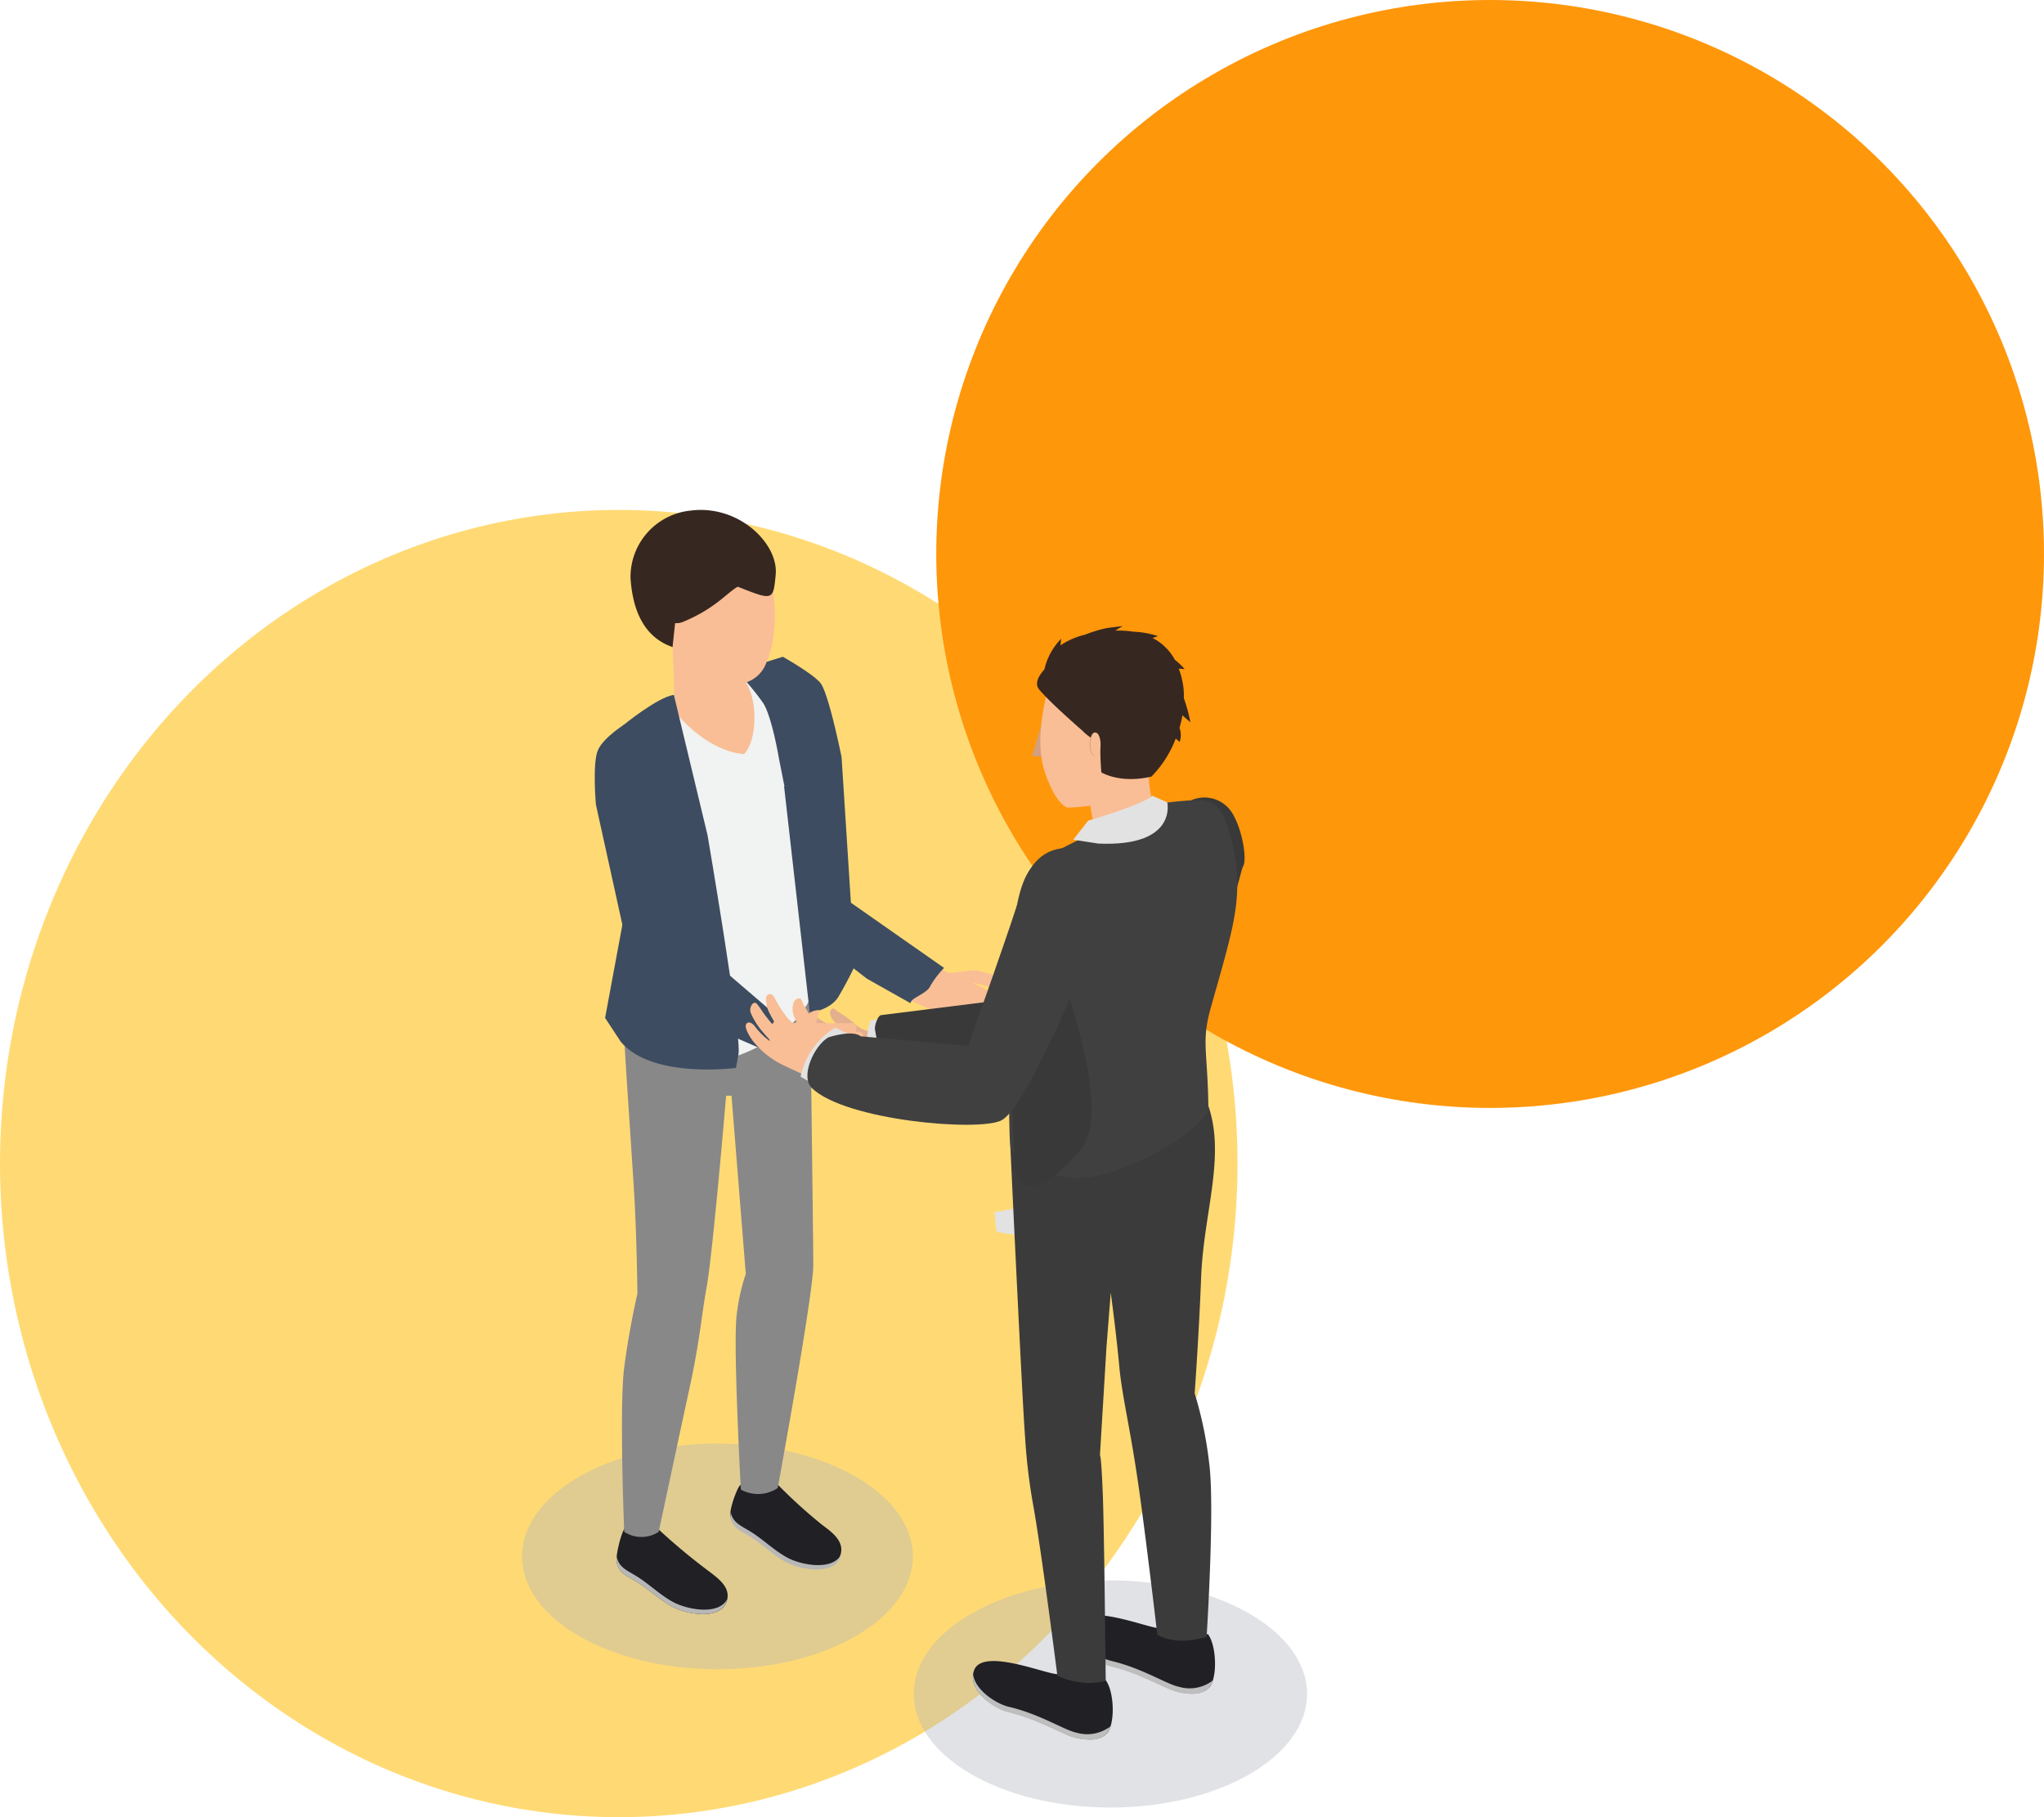 <svg xmlns="http://www.w3.org/2000/svg" xmlns:xlink="http://www.w3.org/1999/xlink" width="441" height="392" viewBox="0 0 441 392">
  <defs>
    <clipPath id="clip-path">
      <rect id="長方形_628" data-name="長方形 628" width="169.376" height="279.906" fill="none"/>
    </clipPath>
  </defs>
  <ellipse id="楕円形_123" data-name="楕円形 123" cx="133.5" cy="141" rx="133.5" ry="141" transform="translate(0 110)" fill="#ffda74" style="mix-blend-mode: multiply;isolation: isolate"/>
  <circle id="楕円形_122" data-name="楕円形 122" cx="119.5" cy="119.5" r="119.5" transform="translate(202)" fill="#ff970a" style="mix-blend-mode: multiply;isolation: isolate"/>
  <g id="グループ_2048" data-name="グループ 2048" transform="translate(112.624 110)">
    <g id="グループ_1177" data-name="グループ 1177" transform="translate(0 0)" clip-path="url(#clip-path)">
      <path id="パス_2553" data-name="パス 2553" d="M33.978,29.106l-4.065-2.149.193-.016,3.011.779a1.367,1.367,0,0,0,.689-2.646l-3.2-.829c-.131-.033-.242.049-.373.053-.1-.016-.18-.1-.291-.09l-5.763.7c-.623.062.537.287,1.017.779a1.941,1.941,0,0,0-.775.644l-2.441,4.619a2.015,2.015,0,0,0,.841,2.719l6.838,3.61a2.013,2.013,0,0,0,2.719-.837l2.441-4.619a2.014,2.014,0,0,0-.841-2.719" transform="translate(67.457 75.087)" fill="#f9be95"/>
      <path id="パス_2554" data-name="パス 2554" d="M14.784,20.183c.558-4.18-2.194-8.158.463-11.485,9.294,9.18,8.179,33.45,10.3,48.966,6.952,7.248,20.906,14.4,24.828,16.169.705.332,1.337.685,1.189,1.448a17.186,17.186,0,0,1-3.253,7.1c-9.29-3.979-15.89-6.263-27.428-17.227a25.111,25.111,0,0,1-2.916-3.847c-3.29-9.885-4.126-33.913-3.179-41.124" transform="translate(43.641 26.98)" fill="#f9be95"/>
      <path id="パス_2555" data-name="パス 2555" d="M38.358,29.822c-.529.34-8.655,1.628-10.037,1.157A7.074,7.074,0,0,1,25.474,29.1a31.069,31.069,0,0,0-3.228-2.223c-.939-.738-.841-.837-1.349-.427s-.267,1.645.546,2.523,1.583,1.083,1.686,1.345-.865.107-2.158-.349a17.483,17.483,0,0,1-3.523-2.051c-.952-.525-1.333.291-1.124.705a4.862,4.862,0,0,0,1.735,2.026,21.355,21.355,0,0,0,2.863,1.76,11.064,11.064,0,0,1-2.543-.783c-1.534-.673-2.071-1.1-2.9-1.444s-.96,1.132-.221,1.768a11.362,11.362,0,0,0,2.564,1.6c1.021.472,2.814,1.1,2.814,1.1a11.6,11.6,0,0,1-3.921-1.136c-.792-.332-1.276-.09-1.317.316s.394,1,2.051,1.9a14.125,14.125,0,0,0,3.072,1.013l-1.706.533a.588.588,0,1,0,.349,1.124l4.442-1.386c.111,0,.217.029.328.025,2.244-.053,3.1-.123,4.294-.16,4.393-.139,13.716-1.756,15.246-2.633-1.883-1.608-3.634-3.117-5.119-4.422" transform="translate(45.834 81.299)" fill="#e4af8f"/>
      <path id="パス_2556" data-name="パス 2556" d="M28.749,11.394l-1.924,6.358,2.194.135s-.033-6.493-.271-6.493" transform="translate(83.204 35.343)" fill="#d49f7e"/>
      <path id="パス_2557" data-name="パス 2557" d="M63.037,56.3c23.433,0,42.432,10.968,42.432,24.5s-19,24.5-42.432,24.5-42.432-10.968-42.432-24.5,19-24.5,42.432-24.5" transform="translate(63.911 174.616)" fill="#b2b6bc" opacity="0.398"/>
      <path id="パス_2558" data-name="パス 2558" d="M95.484,19.466c.447,3.946-16.911,35.422-17.92,41.239s-56.723,9.048-56.723,9.048l-2.088-7.309,49.413-8.527,17.92-38.277Z" transform="translate(58.167 48.509)" fill="#f9be95"/>
      <path id="パス_2559" data-name="パス 2559" d="M37.078,36.388l1.321,5.2s-6.887,3.31-13.126,1.128l-.422-4.081Z" transform="translate(77.081 112.867)" fill="#e3e2e2"/>
      <path id="パス_2560" data-name="パス 2560" d="M25.228,36.71l-5.509,1.054a12.637,12.637,0,0,1-.911-10.107l4.135-1.046Z" transform="translate(56.339 82.545)" fill="#e3e2e2"/>
      <path id="パス_2561" data-name="パス 2561" d="M95.666,18.484a7.053,7.053,0,0,0-8.577-2.875,1.467,1.467,0,0,0-.623.492L55.933,57.155a1.341,1.341,0,0,1-.911.533L19.907,62.068c-.738.09-1.427,2.3-1.337,3.035l.718,4.126c.193,1.542,1.969,4.418,3.507,4.225l40.878-5.148c27.666-1.39,33.441-37.022,34.311-38.29s.037-7.625-2.317-11.534" transform="translate(57.574 46.912)" fill="#393939"/>
      <path id="パス_2562" data-name="パス 2562" d="M52.357,64.639a13.846,13.846,0,0,1-10.4-1.272c-2.506,0-16.12-5.742-17.97-.861-1.608,4.3,4.282,8.265,7.482,9.016,6.879,1.665,11.948,5.1,14.717,5.607,2.055.431,4.709.714,6.358-.894,1.907-1.87,1.739-9.052-.189-11.6" transform="translate(73.562 187.778)" fill="#202025"/>
      <path id="パス_2563" data-name="パス 2563" d="M46.13,73.827c-2.769-.578-7.834-4-14.717-5.611-2.637-.636-7.182-3.532-7.65-6.973-.6,3.946,4.713,7.477,7.65,8.15C38.3,71.058,43.361,74.5,46.13,75c2.059.431,4.713.71,6.358-.9a4.091,4.091,0,0,0,.9-1.645,8.239,8.239,0,0,1-7.256,1.366" transform="translate(73.562 189.96)" fill="#bdbebd"/>
      <path id="パス_2564" data-name="パス 2564" d="M57.737,62.213a13.747,13.747,0,0,1-10.4-1.251c-2.506,0-16.12-5.763-17.97-.861-1.608,4.282,4.282,8.244,7.482,9.011C43.713,70.778,48.8,74.2,51.568,74.724c2.055.431,4.709.71,6.358-.9,1.907-1.887,1.739-9.069-.189-11.612" transform="translate(90.249 180.29)" fill="#202025"/>
      <path id="パス_2565" data-name="パス 2565" d="M51.51,71.4c-2.769-.578-7.855-4-14.717-5.611-2.637-.636-7.182-3.515-7.65-6.957-.6,3.946,4.713,7.482,7.65,8.154C43.655,68.65,48.741,72.07,51.51,72.6c2.059.431,4.713.71,6.358-.9a4.118,4.118,0,0,0,.9-1.645A8.2,8.2,0,0,1,51.51,71.4" transform="translate(90.25 182.476)" fill="#bdbebd"/>
      <path id="パス_2566" data-name="パス 2566" d="M68.553,108.384a83.091,83.091,0,0,0-3.121-14.959s.935-12.867,1.4-25.057c.521-13.839,5.328-26.013,1.53-37.047L25.694,40.8s2.58,55.168,3.138,61.842a125.816,125.816,0,0,0,1.87,15.484c1.87,10.718,5.107,36.185,5.107,36.185a15.929,15.929,0,0,0,10.435,1.161s-.32-32.2-.615-39.926c-.357-9.348-.636-8.7-.636-8.7l1.419-23.466.915-11.669s1.181,8.564,1.87,16.21c.673,6.678,2.285,12.719,4.077,25.135,1.571,10.771,4.1,32.424,4.1,32.424,4.524,2.621,10.64.451,10.64.451s1.813-28.2.541-37.551" transform="translate(79.696 97.151)" fill="#3c3b3b"/>
      <path id="パス_2567" data-name="パス 2567" d="M57.475,42.99c-3.253.168-5.611,1.009-6.079,0a46.894,46.894,0,0,1-.747-5.07c.373-.952.71-1.961.71-1.961,4.077-2.506,5.369-6.92,5.911-12.063.915-8.79-3.835-16.473-12.625-17.391C36.4,5.648,30.322,11.46,28.7,19.43c-.861,3.925-2.6,11.349-.263,17.818,1.325,3.63,3.011,6.489,4.713,7.051a37.453,37.453,0,0,0,4.881-.431s.427,2.432.726,4,.189,2.391-2.933,4.3,4.709,5.87,9.836,5.476,10.861-3.478,12.453-6.768c1.739-3.646,1.571-7.986-.636-7.892" transform="translate(84.563 19.919)" fill="#f9be95"/>
      <path id="パス_2568" data-name="パス 2568" d="M57.868,16.068c.9,2.244-1.4,4.992-7.482,6.92s-6.657-.562-6.657-.562a124.3,124.3,0,0,0-11.874,6.116c-3.741,2.564-5.271,9.984-5.775,22.441-.562,14.475-.619,35.96-.131,39.664,0,0,6.842,6.825,15.611,6.112s23.507-8.47,27.08-14.471c-.094-12.7-1.587-14.754.468-22.067,4.713-16.829,7.182-23.6,4.9-34.725-1.866-9.184-4.524-10.324-8.15-10.23a76.642,76.642,0,0,0-7.986.8" transform="translate(79.457 47.33)" fill="#404040"/>
      <path id="パス_2569" data-name="パス 2569" d="M26.5,26.416c2.018-6.1,4.114-7.067,7.088-8.249,3.458-1.4,6.452,1.534,5.291,9.352A155.01,155.01,0,0,1,32.3,53.943" transform="translate(82.202 55.308)" fill="#f9be95"/>
      <path id="パス_2570" data-name="パス 2570" d="M60.177,26.873a33.984,33.984,0,0,0-1.411-5.205,19.669,19.669,0,0,0-.062-2.084,17.825,17.825,0,0,0-1.03-4.282l1.272.094a14.836,14.836,0,0,0-2.112-2,11.341,11.341,0,0,0-4.815-4.713l1.189-.394A19.94,19.94,0,0,0,47.83,7.32a21.323,21.323,0,0,0-3.856-.226l1.583-.989-3.281.41a28.2,28.2,0,0,0-4.84,1.464,15.929,15.929,0,0,0-5.3,2.305l.168-1.448a14.044,14.044,0,0,0-3.634,6.641c-1.251,1.39-2.174,3.027-1.124,4.307,2.227,2.736,9.282,8.852,9.282,8.852a12.987,12.987,0,0,0,3.925,2.724,61.367,61.367,0,0,0,.221,6.325c3.142,1.674,7.367,1.751,10.82.882a23.727,23.727,0,0,0,5.222-8.187l.837.73a4.427,4.427,0,0,0-.025-3.035,25.188,25.188,0,0,0,.64-2.7Z" transform="translate(84.028 18.941)" fill="#372721"/>
      <path id="パス_2571" data-name="パス 2571" d="M32.061,14.255c0,1.407-.492,2.551-1.1,2.551s-1.1-1.144-1.1-2.551.492-2.551,1.1-2.551,1.1,1.144,1.1,2.551" transform="translate(92.611 36.304)" fill="#d49f7e"/>
      <path id="パス_2572" data-name="パス 2572" d="M32.1,14.259c0,1.407-.492,2.551-1.1,2.551s-1.1-1.144-1.1-2.551.492-2.551,1.1-2.551,1.1,1.144,1.1,2.551" transform="translate(92.732 36.317)" fill="#f9be95"/>
      <path id="パス_2573" data-name="パス 2573" d="M32.2,20.408s11.124-3.2,13.876-5.373l3.2,1.407s2.3,9.66-14.906,8.893L29,24.5Z" transform="translate(89.941 46.636)" fill="#e3e2e2"/>
      <path id="パス_2574" data-name="パス 2574" d="M34.522,22.79s14.914,35.086,6.69,44.692C29.469,81.2,27.287,72.4,27.287,72.4l-1.76-32.674Z" transform="translate(79.178 70.69)" fill="#393939"/>
      <path id="パス_2575" data-name="パス 2575" d="M23.918,29.595a5.263,5.263,0,0,0-.1,2.071" transform="translate(73.69 91.797)" fill="#404040"/>
      <path id="パス_2576" data-name="パス 2576" d="M42.166,49.1c23.285,0,42.166,10.9,42.166,24.344S65.451,97.789,42.166,97.789,0,86.891,0,73.446,18.88,49.1,42.166,49.1" transform="translate(0 152.302)" fill="#b2b6bc" opacity="0.4"/>
      <path id="パス_2577" data-name="パス 2577" d="M6.879,53.547c2.879,2.342,7.116.205,7.322.427A133.85,133.85,0,0,0,24.812,62.8c1.858,1.415,4.59,3.29,4.069,6-.89,4.828-8.642,3.343-11.575,1.858s-5.316-3.921-8.084-5.578C7.252,63.859,5.316,63.227,5,60.738c-.258-1.579,1.3-7.248,1.879-7.19" transform="translate(15.422 166.089)" fill="#202025"/>
      <path id="パス_2578" data-name="パス 2578" d="M5.017,55.037c.39,2.379,2.305,3.048,4.253,4.258,2.826,1.743,5.3,4.274,8.216,5.738s9.442,2.732,11.337-.722c-1.025,4.664-8.642,3.2-11.542,1.727S11.966,62.117,9.2,60.464c-1.969-1.226-3.9-1.858-4.217-4.348a6.761,6.761,0,0,1,.037-1.079" transform="translate(15.426 170.711)" fill="#b8b7b7"/>
      <path id="パス_2579" data-name="パス 2579" d="M13.18,51.295c2.879,2.342,7.9-.205,8.121,0a111.39,111.39,0,0,0,9.459,8.569c1.858,1.39,4.59,3.285,4.089,6-.911,4.832-8.663,3.343-11.579,1.858s-5.316-3.938-8.084-5.574c-1.969-1.226-3.921-1.858-4.217-4.348-.185-1.579,1.71-6.563,2.211-6.505" transform="translate(33.985 159.068)" fill="#202025"/>
      <path id="パス_2580" data-name="パス 2580" d="M11.009,52.69c.39,2.379,2.305,3.048,4.258,4.258,2.822,1.743,5.3,4.274,8.212,5.759s9.442,2.711,11.337-.742c-1.025,4.664-8.642,3.216-11.542,1.747s-5.3-3.942-8.064-5.669c-1.989-1.226-3.921-1.858-4.237-4.348a6.842,6.842,0,0,1,.037-1" transform="translate(34.019 163.431)" fill="#b8b7b7"/>
      <path id="パス_2581" data-name="パス 2581" d="M5.753,35.428c.148,4.348,1.485,23.228,2.1,33.208s.742,22.3.742,22.3S6.869,98.2,5.753,106.769s0,35.55,0,35.55a6.821,6.821,0,0,0,7.432,0s4.61-21.612,6.727-31.349,2.51-15.353,3.605-21.37c1.337-7.305,4.221-41.366,4.221-41.366h1.153l3.084,38.445a42.793,42.793,0,0,0-1.952,8.737c-.837,6.259.89,37.777.89,37.777a7.618,7.618,0,0,0,7.953-.332s7.678-41.739,7.678-48.076c0-4.217-.71-59.594-.71-59.594Z" transform="translate(16.306 78.134)" fill="#888889"/>
      <path id="パス_2582" data-name="パス 2582" d="M12.021,7.213s.484,9.479.279,10.312-4.348,3.605-5.574,4.61,6.559,8.585,10.332,10.443,15.722-2.822,15.923-8.7-2.043-10.8-3.864-11.058-17.1-5.611-17.1-5.611" transform="translate(20.46 22.374)" fill="#f9be95"/>
      <path id="パス_2583" data-name="パス 2583" d="M16.247,16.492S23.121,26.73,32.711,27.641c3.031-2.974,3.29-13.585-.89-16.985,0,0,3.843-3.1,6.485-2.506a13.661,13.661,0,0,1,5.984,7.617,62.377,62.377,0,0,1,3.38,21.928c-.168,10.053,0,40.771,0,40.771s-1.337,6.489-10.016,11.321S22.527,95.1,16.637,93.724C11.788,92.591,7.773,90.881,6.1,87.37c.447-7.063,3.589-25.443,2.416-34.307S5.468,37.6,4.984,30.43,5.915,23.4,9.52,20.861a54.866,54.866,0,0,1,6.727-4.368" transform="translate(15.176 25.043)" fill="#f1f2f2"/>
      <path id="パス_2584" data-name="パス 2584" d="M4.5,13.263c3.585-1.021.853-.185,3.585-1.021,9.294,9.159,8.2,24.881,10.316,40.4C23.561,61.208,42.72,72.73,42.72,72.73c.242,1.653,6.5,4.467,4.418,7.9-10.664-4.089-27.2-12.678-35.32-20.71-.463-.427-1.132-.558-1.321-1.132-3.29-9.963-6.948-38.3-6-45.529" transform="translate(13.474 37.973)" fill="#f9be95"/>
      <path id="パス_2585" data-name="パス 2585" d="M20.233,9.727,27.5,39.977s7.371,43.117,6.686,47.211l-.546,3S15.635,92.647,8.813,84.6L5.4,79.411l3.823-20.6L4.039,27.7l5.32-11.46s7.42-6.062,10.874-6.509" transform="translate(12.528 30.172)" fill="#3d4c60"/>
      <path id="パス_2586" data-name="パス 2586" d="M13.788,23.489,19.321,72.23s4.3-.537,6.107-3.326a83.528,83.528,0,0,0,4.262-8.2l1.477-6.559L25.429,48.9,22.968,11.684Z" transform="translate(42.767 36.242)" fill="#3d4c60"/>
      <path id="パス_2587" data-name="パス 2587" d="M10.526,11.233S5.711,14.182,4.5,17s-.427,11.7-.427,11.7l7.457,33.852s16.3,13.88,23.737,16.895l6.44,2.818s-1.009-7.043,2.01-7.445L23.8,57.726,18.615,40.765Z" transform="translate(11.869 34.843)" fill="#3d4c60"/>
      <path id="パス_2588" data-name="パス 2588" d="M11.294,10.86l9.951-3.138s6.235,3.507,8.048,5.574,4.627,16.1,4.627,16.1l2.01,31.382,20.1,14.069a19.759,19.759,0,0,0-3,3.958C52.25,80.47,48.8,81.3,48.8,82.464l-9.418-5.3-11.3-8.745L20.424,29.765S18.915,20.7,17.012,17.722a55.858,55.858,0,0,0-5.718-6.862" transform="translate(35.031 23.953)" fill="#3d4c60"/>
      <path id="パス_2589" data-name="パス 2589" d="M34.2,13.25h0C33.065,5.817,27.765.243,20.165.744a14.588,14.588,0,0,0-7.432,26.628,14.45,14.45,0,0,0,1.173,3.216c2.674,3.142,10.8,5.074,13.117,4.737a6.949,6.949,0,0,0,6.1-4.885C35.645,24.6,34.849,16.872,34.2,13.25" transform="translate(19.696 2.211)" fill="#f9be95"/>
      <path id="パス_2590" data-name="パス 2590" d="M18.607.148a14.4,14.4,0,0,0-12.9,14.606c.3,4.011,1.374,12.19,9.069,14.828l.55-5.168A3.736,3.736,0,0,0,17,24.167c6.957-2.9,9.171-6,11.829-7.609,7.613,3.007,7.67,3.064,8.2-2.6C37.651,7.264,29.05-1.226,18.607.148" transform="translate(17.706 0.002)" fill="#372721"/>
      <path id="パス_2591" data-name="パス 2591" d="M13.368,30.032c.447-1.637,1.616-1.226,2.953-.816,1.431.578.529.185,2.039-.144a13.964,13.964,0,0,0,3.236-2.19,3.982,3.982,0,0,1,2.043-.578,28.188,28.188,0,0,1-.705,2.826h7.432a1.134,1.134,0,0,1,1.058,1.858h.463c1.358-.3,1.862,1.858.578,2.121l-1.116.164c.894.353,1.116,1.858,0,2.047H31a1.6,1.6,0,0,1-.484,0h-.39a1.165,1.165,0,0,1-.894,1.39l-.111.021c-3.269.427-8.08,1.727-11.038-.968-2.051-.193-1.575-.205-3.45-1.066-1.764-.89-1.821-2.732-1.263-4.664" transform="translate(40.492 81.589)" fill="#f9be95"/>
      <path id="パス_2592" data-name="パス 2592" d="M36.369,48.251C33.6,47.529,30.61,45.839,25.3,43.329c-1.44-.681-2.5-1.124-5.209-2.424a18.693,18.693,0,0,1-6.916-5.5c-1.423-2.08-1.575-3.052-1.28-3.511s1.017-.451,1.76.422a15.434,15.434,0,0,0,3.966,3.741s-1.743-1.838-2.674-3.019a15.354,15.354,0,0,1-2.075-3.462c-.5-1.206.562-2.884,1.333-1.969s1.157,1.747,2.572,3.482a14.882,14.882,0,0,0,2.547,2.482,28.343,28.343,0,0,1-2.334-3.839,6.419,6.419,0,0,1-.833-3.462c0-.623.952-1.366,1.764-.156a23.59,23.59,0,0,0,2.949,4.582c1.259,1.329,2.322,2.1,2.354,1.731s-.755-1.1-1.189-2.629.033-3.154.886-3.331.681-.123,1.345,1.329A40.826,40.826,0,0,1,26.75,32.4,9.493,9.493,0,0,0,29,36.368c1.358,1.4,4.364,3.035,9.627,4.418" transform="translate(36.502 78.978)" fill="#f9be95"/>
      <path id="パス_2593" data-name="パス 2593" d="M20.882,41.349l-6.226-3.54a16.132,16.132,0,0,1,7.49-10.582l4.885,2.412Z" transform="translate(45.459 84.452)" fill="#e3e2e2"/>
      <path id="パス_2594" data-name="パス 2594" d="M72.887,47.426c1.977-.443.919-3.979.919-3.979s1.489-7.555,2.412-12.687,2.9-11.895-2.994-12.834c-4.766-.742-9.729,1.066-11.756,8.265C59.65,32.639,49.683,60.507,49.683,60.507L26.508,58.423c-1.735-1.477-6.92.193-6.957.217-3.068,1.743-6.165,8.454-3.568,10.96,7.235,6.989,35.927,9.442,40.87,6.969S72.887,47.426,72.887,47.426" transform="translate(46.564 55.127)" fill="#404040"/>
    </g>
  </g>
</svg>
